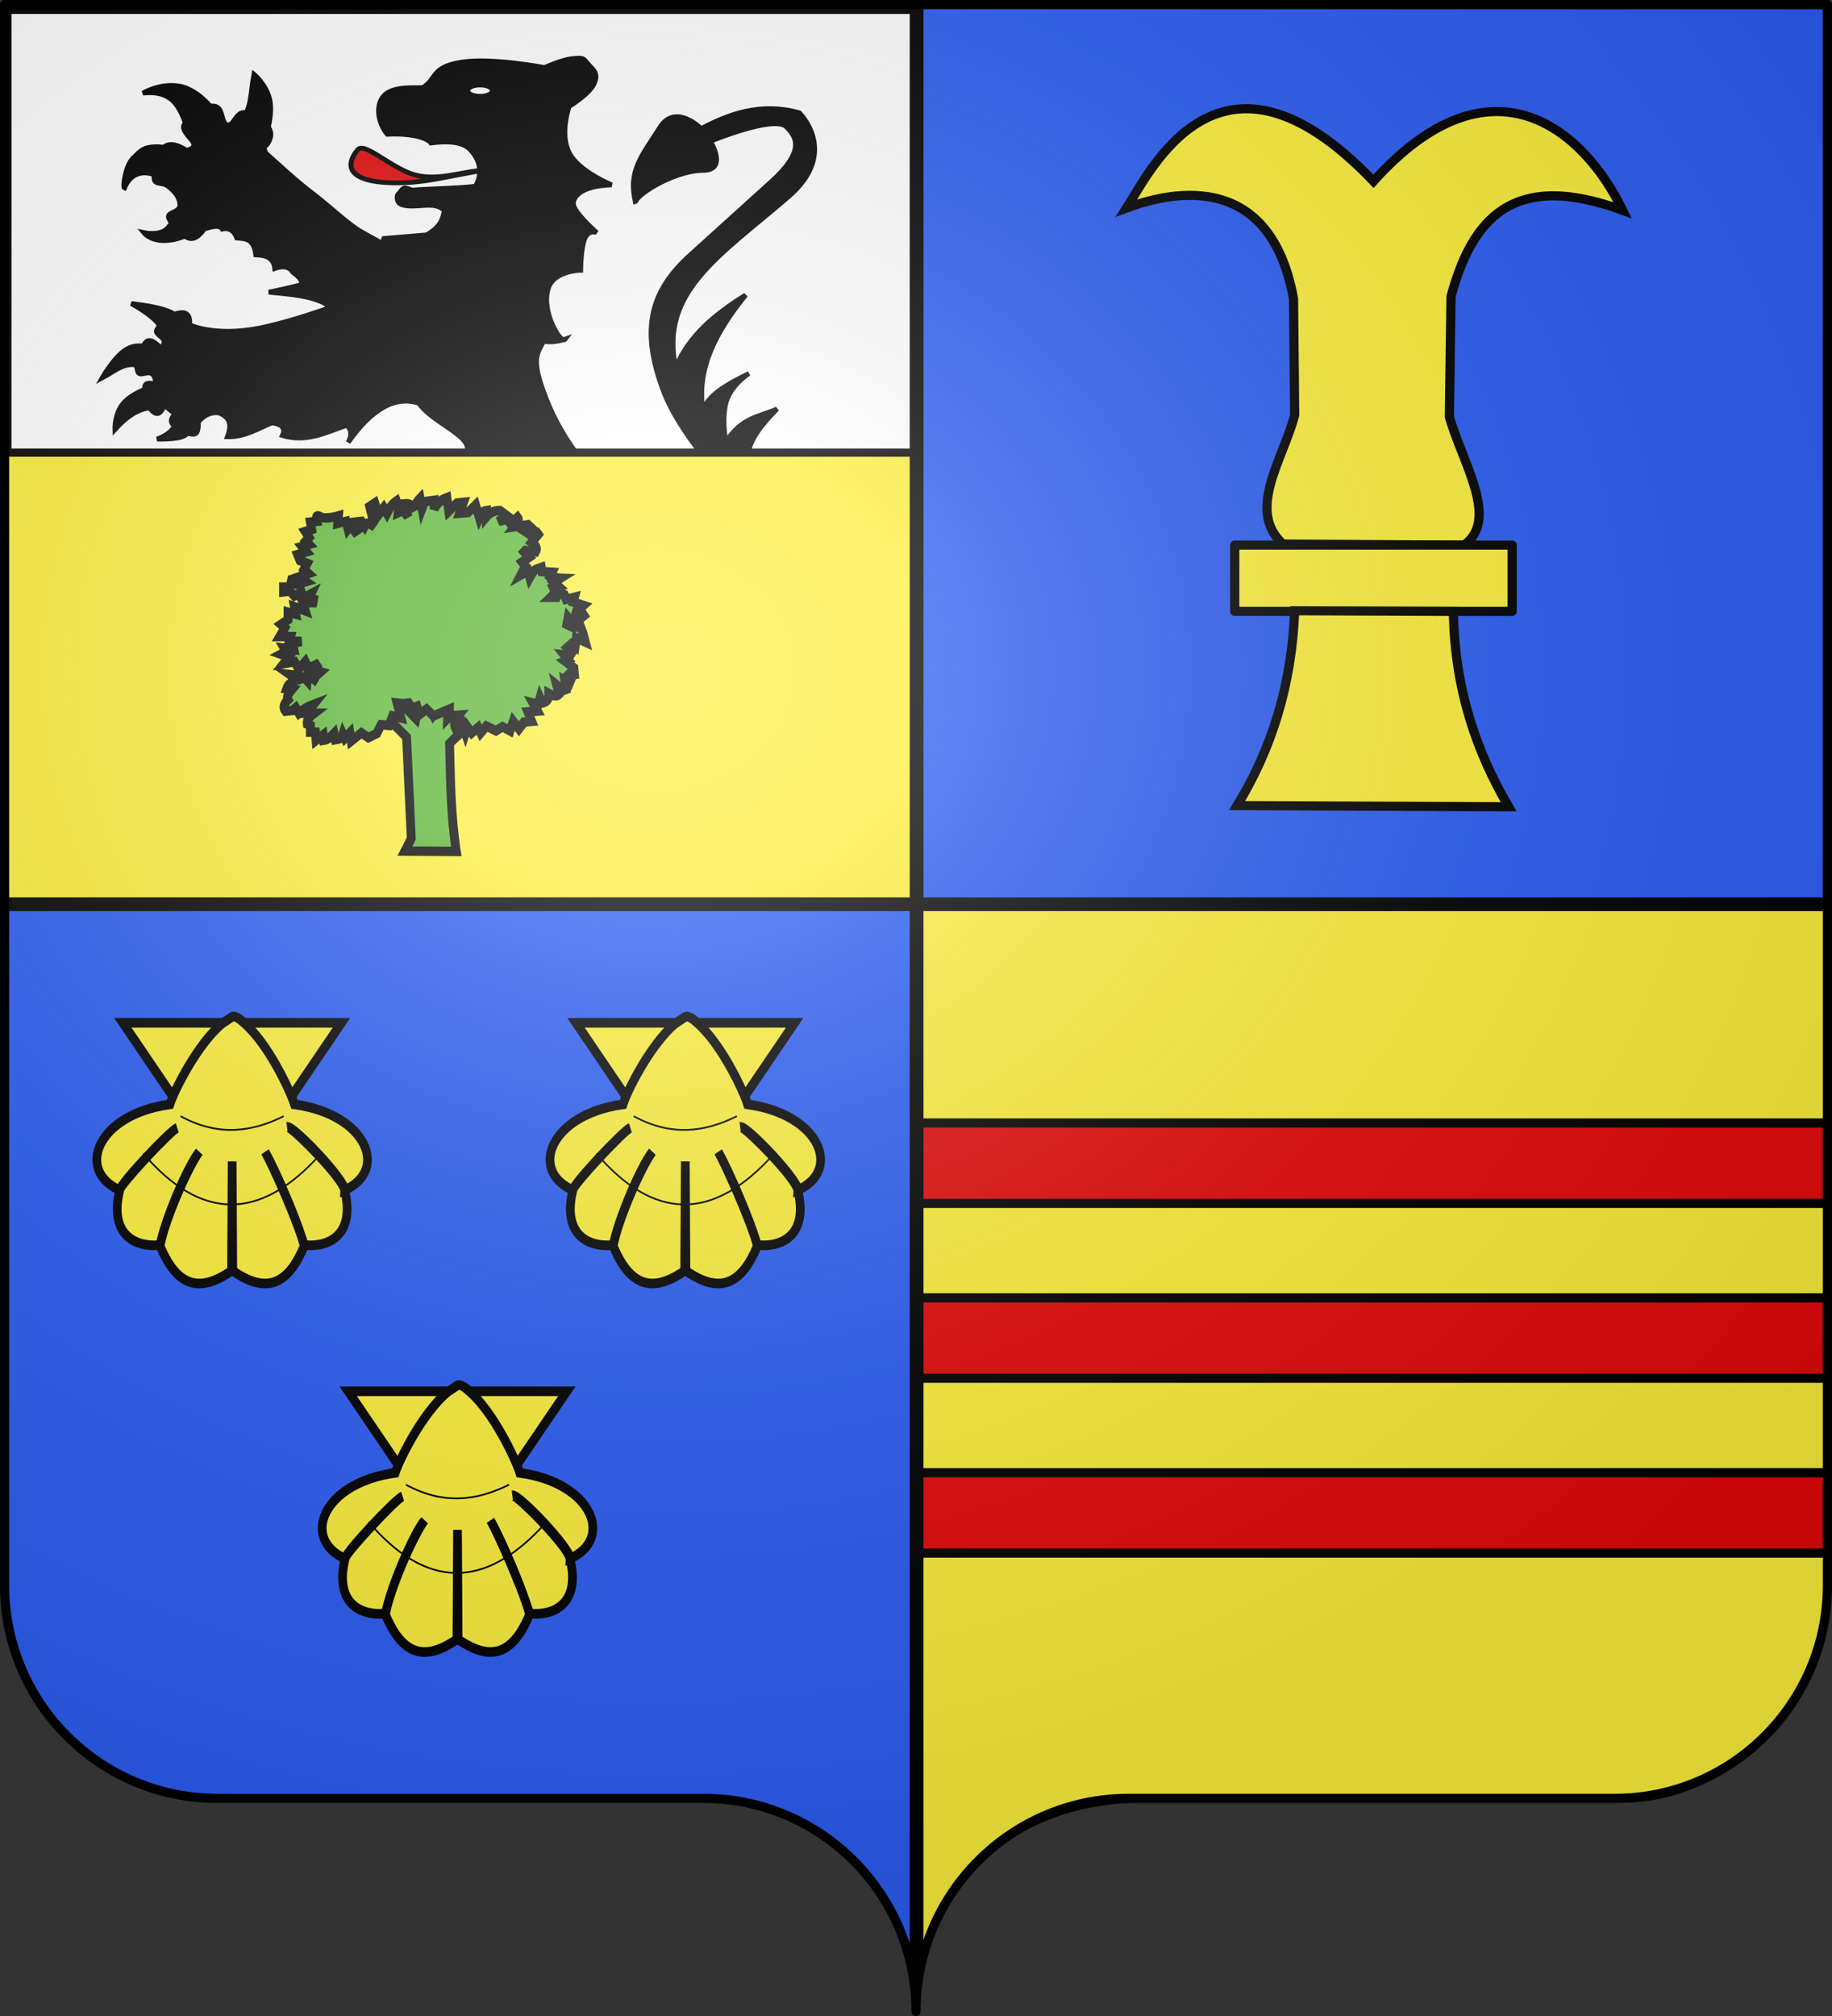 <?xml version="1.0" encoding="UTF-8" standalone="no"?>
<svg
   xmlns:dc="http://purl.org/dc/elements/1.1/"
   xmlns:cc="http://web.resource.org/cc/"
   xmlns:rdf="http://www.w3.org/1999/02/22-rdf-syntax-ns#"
   xmlns:svg="http://www.w3.org/2000/svg"
   xmlns="http://www.w3.org/2000/svg"
   xmlns:xlink="http://www.w3.org/1999/xlink"
   xmlns:sodipodi="http://sodipodi.sourceforge.net/DTD/sodipodi-0.dtd"
   xmlns:inkscape="http://www.inkscape.org/namespaces/inkscape"
   height="660"
   width="600"
   version="1.0"
   id="svg2"
   sodipodi:version="0.32"
   inkscape:version="0.44"
   sodipodi:docname="Blason ville fr Baraigne (Aude).svg"
   sodipodi:docbase="C:\Documents and Settings\Nicolas\Mes documents\Mes images\Antoine\Héraldique\A mettre sur le profil">
  <rect width="100%" height="100%" fill="#333333" stroke="none"/>
  <sodipodi:namedview
     inkscape:window-height="712"
     inkscape:window-width="1024"
     inkscape:pageshadow="2"
     inkscape:pageopacity="0.0"
     guidetolerance="10.0"
     gridtolerance="10.0"
     objecttolerance="10.0"
     borderopacity="1.0"
     bordercolor="#666666"
     pagecolor="#ffffff"
     id="base"
     showgrid="false"
     height="660px"
     inkscape:zoom="0.89095454"
     inkscape:cx="551.06367"
     inkscape:cy="312.78059"
     inkscape:window-x="-4"
     inkscape:window-y="-4"
     inkscape:current-layer="layer1" />
  <desc
     id="desc4">Flag of Canton of Valais (Wallis)</desc>
  <defs
     id="defs6">
    <linearGradient
       id="linearGradient2893">
      <stop
         style="stop-color:white;stop-opacity:0.314;"
         offset="0"
         id="stop2895" />
      <stop
         id="stop2897"
         offset="0.19"
         style="stop-color:white;stop-opacity:0.251;" />
      <stop
         style="stop-color:#6b6b6b;stop-opacity:0.125;"
         offset="0.6"
         id="stop2901" />
      <stop
         style="stop-color:black;stop-opacity:0.125;"
         offset="1"
         id="stop2899" />
    </linearGradient>
    <radialGradient
       inkscape:collect="always"
       xlink:href="#linearGradient2893"
       id="radialGradient2883"
       cx="203.198"
       cy="218.01"
       fx="203.198"
       fy="218.01"
       r="300"
       gradientTransform="matrix(1.36,0,0,1.355,-79.528,-87.645)"
       gradientUnits="userSpaceOnUse" />
    <linearGradient
       id="linearGradient2955">
      <stop
         style="stop-color:white;stop-opacity:0;"
         offset="0"
         id="stop2965" />
      <stop
         style="stop-color:black;stop-opacity:0.646;"
         offset="1"
         id="stop2959" />
    </linearGradient>
    <radialGradient
       inkscape:collect="always"
       xlink:href="#linearGradient2955"
       id="radialGradient2961"
       cx="225.524"
       cy="218.901"
       fx="225.524"
       fy="218.901"
       r="300"
       gradientTransform="matrix(-4.167939e-4,2.183,-1.884,-3.599562e-4,615.597,-289.121)"
       gradientUnits="userSpaceOnUse" />
    <polygon
       id="star"
       transform="scale(53,53)"
       points="0,-1 0.588,0.809 -0.951,-0.309 0.951,-0.309 -0.588,0.809 0,-1 " />
    <clipPath
       id="clip">
      <path
         d="M 0,-200 L 0,600 L 300,600 L 300,-200 L 0,-200 z "
         id="path10" />
    </clipPath>
    <radialGradient
       inkscape:collect="always"
       xlink:href="#linearGradient2955"
       id="radialGradient1911"
       gradientUnits="userSpaceOnUse"
       gradientTransform="matrix(-4.167939e-4,2.183,-1.884,-3.599562e-4,1395.597,-309.121)"
       cx="225.524"
       cy="218.901"
       fx="225.524"
       fy="218.901"
       r="300" />
    <radialGradient
       inkscape:collect="always"
       xlink:href="#linearGradient2955"
       id="radialGradient2928"
       cx="-483.508"
       cy="153.928"
       fx="-483.508"
       fy="153.928"
       r="300"
       gradientTransform="matrix(0,2.342,-2.291,0,562.913,1323.77)"
       gradientUnits="userSpaceOnUse" />
    <radialGradient
       inkscape:collect="always"
       xlink:href="#linearGradient2893"
       id="radialGradient11919"
       gradientUnits="userSpaceOnUse"
       gradientTransform="matrix(1.551,0,0,1.35,-227.894,-51.264)"
       cx="285.186"
       cy="200.448"
       fx="285.186"
       fy="200.448"
       r="300" />
    <linearGradient
       x1="107.75"
       y1="191.963"
       x2="139.396"
       y2="166.385"
       id="linearGradient1800"
       xlink:href="#linearGradient1732"
       gradientUnits="userSpaceOnUse"
       gradientTransform="translate(-1.428571e-5,-5.714286e-5)" />
    <linearGradient
       x1="82.143"
       y1="264.167"
       x2="113.69"
       y2="258.413"
       id="linearGradient1590"
       xlink:href="#linearGradient1732"
       gradientUnits="userSpaceOnUse"
       gradientTransform="translate(-1.428571e-5,-5.714286e-5)" />
    <linearGradient
       x1="84.127"
       y1="260.595"
       x2="115.675"
       y2="257.619"
       id="linearGradient1598"
       xlink:href="#linearGradient1732"
       gradientUnits="userSpaceOnUse"
       gradientTransform="translate(-1.428571e-5,-5.714286e-5)" />
    <linearGradient
       x1="88.492"
       y1="297.103"
       x2="118.056"
       y2="280.635"
       id="linearGradient1606"
       xlink:href="#linearGradient1732"
       gradientUnits="userSpaceOnUse"
       gradientTransform="translate(-1.428571e-5,-5.714286e-5)" />
    <linearGradient
       x1="118.452"
       y1="312.778"
       x2="136.325"
       y2="294.722"
       id="linearGradient1614"
       xlink:href="#linearGradient1732"
       gradientUnits="userSpaceOnUse"
       gradientTransform="translate(-1.428571e-5,-5.714286e-5)" />
    <linearGradient
       x1="131.151"
       y1="395.317"
       x2="166.667"
       y2="415.357"
       id="linearGradient1622"
       xlink:href="#linearGradient1732"
       gradientUnits="userSpaceOnUse"
       gradientTransform="translate(-1.428571e-5,-5.714286e-5)" />
    <linearGradient
       x1="107.143"
       y1="225.278"
       x2="130.357"
       y2="242.341"
       id="linearGradient1582"
       xlink:href="#linearGradient1732"
       gradientUnits="userSpaceOnUse"
       gradientTransform="translate(-1.428571e-5,-5.714286e-5)" />
    <linearGradient
       x1="143.651"
       y1="488.968"
       x2="163.889"
       y2="454.048"
       id="linearGradient1642"
       xlink:href="#linearGradient1732"
       gradientUnits="userSpaceOnUse"
       gradientTransform="translate(-1.428571e-5,-5.714286e-5)" />
    <linearGradient
       x1="186.508"
       y1="491.746"
       x2="186.508"
       y2="458.413"
       id="linearGradient1650"
       xlink:href="#linearGradient1732"
       gradientUnits="userSpaceOnUse"
       gradientTransform="translate(-1.428571e-5,-5.714286e-5)" />
    <linearGradient
       x1="292.857"
       y1="493.73"
       x2="321.825"
       y2="513.175"
       id="linearGradient1658"
       xlink:href="#linearGradient1732"
       gradientUnits="userSpaceOnUse"
       gradientTransform="translate(-1.428571e-5,-5.714286e-5)" />
    <linearGradient
       x1="266.27"
       y1="534.206"
       x2="312.302"
       y2="534.603"
       id="linearGradient1666"
       xlink:href="#linearGradient1732"
       gradientUnits="userSpaceOnUse"
       gradientTransform="translate(-1.428571e-5,-5.714286e-5)" />
    <linearGradient
       x1="300"
       y1="566.746"
       x2="319.151"
       y2="547.595"
       id="linearGradient1674"
       xlink:href="#linearGradient1732"
       gradientUnits="userSpaceOnUse"
       gradientTransform="translate(-1.428571e-5,-5.714286e-5)" />
    <linearGradient
       x1="337.302"
       y1="571.111"
       x2="341.27"
       y2="546.905"
       id="linearGradient1682"
       xlink:href="#linearGradient1732"
       gradientUnits="userSpaceOnUse"
       gradientTransform="translate(-1.428571e-5,-5.714286e-5)" />
    <linearGradient
       x1="241.143"
       y1="51.421"
       x2="243.124"
       y2="48.303"
       id="linearGradient1397"
       xlink:href="#linearGradient1732"
       gradientUnits="userSpaceOnUse"
       gradientTransform="translate(75.923,47.102)" />
    <linearGradient
       id="linearGradient1732">
      <stop
         style="stop-color:#ffffff;stop-opacity:1"
         offset="0"
         id="stop1734" />
      <stop
         style="stop-color:#ffffff;stop-opacity:1"
         offset="1"
         id="stop1736" />
    </linearGradient>
    <linearGradient
       x1="177.338"
       y1="217.778"
       x2="211.83"
       y2="213.55"
       id="linearGradient1549"
       xlink:href="#linearGradient1732"
       gradientUnits="userSpaceOnUse"
       gradientTransform="translate(-1.428571e-5,-5.714286e-5)" />
    <linearGradient
       x1="124.585"
       y1="115.64"
       x2="157.2"
       y2="137.971"
       id="linearGradient1551"
       xlink:href="#linearGradient1732"
       gradientUnits="userSpaceOnUse"
       gradientTransform="translate(-1.428571e-5,-5.714286e-5)" />
    <linearGradient
       x1="87.547"
       y1="139.21"
       x2="124.361"
       y2="137.971"
       id="linearGradient1553"
       xlink:href="#linearGradient1732"
       gradientUnits="userSpaceOnUse"
       gradientTransform="translate(-1.428571e-5,-5.714286e-5)" />
    <linearGradient
       x1="112.239"
       y1="75.234"
       x2="137.605"
       y2="90.412"
       id="linearGradient1555"
       xlink:href="#linearGradient1732"
       gradientUnits="userSpaceOnUse"
       gradientTransform="translate(-1.428571e-5,-5.714286e-5)" />
    <linearGradient
       x1="179.583"
       y1="75.234"
       x2="193.021"
       y2="101.814"
       id="linearGradient1557"
       xlink:href="#linearGradient1732"
       gradientUnits="userSpaceOnUse"
       gradientTransform="translate(-1.428571e-5,-5.714286e-5)" />
    <linearGradient
       x1="270.496"
       y1="176.249"
       x2="296.929"
       y2="185.716"
       id="linearGradient1559"
       xlink:href="#linearGradient1732"
       gradientUnits="userSpaceOnUse"
       gradientTransform="translate(-1.428571e-5,-5.714286e-5)" />
    <linearGradient
       x1="94.281"
       y1="496.131"
       x2="124.137"
       y2="467.622"
       id="linearGradient1561"
       xlink:href="#linearGradient1732"
       gradientUnits="userSpaceOnUse"
       gradientTransform="translate(-1.428571e-5,-5.714286e-5)" />
    <linearGradient
       x1="171"
       y1="92.5"
       x2="180"
       y2="96.5"
       id="linearGradient2433"
       xlink:href="#linearGradient1732"
       gradientUnits="userSpaceOnUse" />
    <radialGradient
       gradientUnits="userSpaceOnUse"
       gradientTransform="matrix(0,2.342,-2.291,0,562.913,1323.77)"
       r="300"
       fy="153.928"
       fx="-483.508"
       cy="153.928"
       cx="-483.508"
       id="radialGradient2019"
       xlink:href="#linearGradient2955"
       inkscape:collect="always" />
    <radialGradient
       r="300"
       fy="218.901"
       fx="225.524"
       cy="218.901"
       cx="225.524"
       gradientTransform="matrix(-4.167939e-4,2.183,-1.884,-3.599562e-4,1395.597,-309.121)"
       gradientUnits="userSpaceOnUse"
       id="radialGradient2017"
       xlink:href="#linearGradient2955"
       inkscape:collect="always" />
    <clipPath
       id="clipPath2013">
      <path
         id="path2015"
         d="M 0,-200 L 0,600 L 300,600 L 300,-200 L 0,-200 z " />
    </clipPath>
    <polygon
       points="0,-1 0.588,0.809 -0.951,-0.309 0.951,-0.309 -0.588,0.809 0,-1 "
       transform="scale(53,53)"
       id="polygon2011" />
    <radialGradient
       gradientUnits="userSpaceOnUse"
       gradientTransform="matrix(-4.167939e-4,2.183,-1.884,-3.599562e-4,615.597,-289.121)"
       r="300"
       fy="218.901"
       fx="225.524"
       cy="218.901"
       cx="225.524"
       id="radialGradient2009"
       xlink:href="#linearGradient2955"
       inkscape:collect="always" />
    <linearGradient
       id="linearGradient2003">
      <stop
         id="stop2005"
         offset="0"
         style="stop-color:white;stop-opacity:0;" />
      <stop
         id="stop2007"
         offset="1"
         style="stop-color:black;stop-opacity:0.646;" />
    </linearGradient>
    <radialGradient
       gradientUnits="userSpaceOnUse"
       gradientTransform="matrix(1.36,0,0,1.355,-79.528,-87.645)"
       r="300"
       fy="218.01"
       fx="203.198"
       cy="218.01"
       cx="203.198"
       id="radialGradient2001"
       xlink:href="#linearGradient2893"
       inkscape:collect="always" />
    <linearGradient
       id="linearGradient1991">
      <stop
         id="stop1993"
         offset="0"
         style="stop-color:white;stop-opacity:0.314;" />
      <stop
         style="stop-color:white;stop-opacity:0.251;"
         offset="0.19"
         id="stop1995" />
      <stop
         id="stop1997"
         offset="0.6"
         style="stop-color:#6b6b6b;stop-opacity:0.125;" />
      <stop
         id="stop1999"
         offset="1"
         style="stop-color:black;stop-opacity:0.125;" />
    </linearGradient>
  </defs>
  <g
     inkscape:groupmode="layer"
     id="layer1"
     inkscape:label="Fond écu"
     sodipodi:insensitive="true">
    <g
       id="g2048"
       inkscape:label="Fond écu"
       transform="translate(-0.827,-0.947)" />
    <g
       id="g2050"
       inkscape:label="Meubles"
       transform="translate(-0.827,-0.947)" />
    <path
       sodipodi:nodetypes="cssccccssc"
       d="M 300.199,659.605 C 300.199,621.101 331.402,589.851 369.849,589.851 C 408.296,589.851 490.602,589.851 529.049,589.851 C 567.496,589.851 598.699,558.601 598.699,520.097 L 598.699,2.605 L 1.699,2.605 L 1.699,520.097 C 1.699,558.601 32.902,589.851 71.349,589.851 C 109.796,589.851 192.102,589.851 230.549,589.851 C 268.996,589.851 300.199,621.101 300.199,659.605 z "
       style="fill:#2b5df2;fill-opacity:1;fill-rule:nonzero;stroke:none;stroke-width:5;stroke-linecap:round;stroke-linejoin:round;stroke-miterlimit:4;stroke-dashoffset:0;stroke-opacity:1"
       id="path2054" />
    <path
       id="path5440"
       d="M 2.023,148.593 L 300.439,148.593 L 300.439,2.822 L 2.023,2.822 L 2.023,148.593 z "
       style="fill:white;fill-rule:evenodd;stroke:black;stroke-width:3.5;stroke-linecap:butt;stroke-linejoin:miter;stroke-miterlimit:4;stroke-dasharray:none;stroke-opacity:1" />
    <g
       style="fill:black"
       transform="matrix(0.54,0,0,0.522,29.785,7)"
       id="g6405">
      <path
         d="M 62.972,131.111 C 52.979,138.645 38.022,139.946 32.107,132.514 C 32.107,132.514 42.154,134.866 46.698,129.428 C 52.864,122.047 53.088,118.56 53.993,120.168 L 62.972,131.111 z "
         style="fill:black;fill-opacity:1;fill-rule:evenodd;stroke:black;stroke-width:3;stroke-linecap:butt;stroke-linejoin:miter;stroke-miterlimit:4;stroke-dasharray:none;stroke-opacity:1;display:inline"
         id="path1738" />
      <path
         d="M 43.892,99.404 C 35.141,92.569 24.588,93.35 20.322,104.455 C 19.191,104.031 20.799,90.546 25.653,85.655 C 30.644,80.624 31.966,78.85 39.402,78.64 C 46.838,78.429 56.238,82.849 56.238,82.849 L 43.892,99.404 z "
         style="fill:black;fill-opacity:1;fill-rule:evenodd;stroke:black;stroke-width:3;stroke-linecap:butt;stroke-linejoin:miter;stroke-miterlimit:4;stroke-dasharray:none;stroke-opacity:1;display:inline"
         id="path1748" />
      <path
         d="M 59.044,68.538 C 54.455,55.983 51.287,42.838 31.545,44.968 C 31.545,44.968 41.399,38.749 52.871,40.478 C 67.047,42.615 77.473,59.831 76.722,60.12 L 59.044,68.538 z "
         style="fill:black;fill-opacity:1;fill-rule:evenodd;stroke:black;stroke-width:3;stroke-linecap:butt;stroke-linejoin:miter;stroke-miterlimit:4;stroke-dasharray:none;stroke-opacity:1;display:inline"
         id="path1750" />
      <path
         d="M 91.593,60.962 C 97.573,55.25 96.936,42.921 98.889,33.183 C 98.889,33.183 106.535,39.847 108.429,49.177 C 110.323,58.507 106.465,70.502 106.465,70.502 L 91.593,60.962 z "
         style="fill:black;fill-opacity:1;fill-rule:evenodd;stroke:black;stroke-width:3;stroke-linecap:butt;stroke-linejoin:miter;stroke-miterlimit:4;stroke-dasharray:none;stroke-opacity:1;display:inline"
         id="path1752" />
      <path
         d="M 136.209,171.798 L 126.388,166.958 C 129.949,163.164 125.884,160.134 122.179,157.067 C 119.979,153.422 115.952,153.387 111.516,154.962 C 110.876,148.001 105.827,146.71 100.011,146.404 C 98.716,135.787 93.411,136.395 88.507,135.882 C 86.531,130.46 82.952,129.436 79.668,130.27 C 78.586,128.31 75.633,127.754 68.584,130.27 C 68.584,130.27 64.095,137.986 59.044,135.882 C 53.993,133.777 49.083,127.744 47.259,123.535 C 45.435,119.326 54.134,120.168 53.993,115.117 C 53.853,110.067 50.486,106.419 46.698,103.332 C 42.91,100.246 37.438,103.613 38.42,96.317 C 39.402,89.022 39.858,82.358 44.734,78.499 C 49.609,74.641 57.922,80.884 57.922,80.884 C 57.922,80.884 63.358,79.902 62.359,76.71 C 61.359,73.519 53.923,68.117 56.799,64.329 C 62.552,56.753 66.901,53.175 73.916,53.105 C 80.931,53.035 78.335,63.978 82.755,64.89 C 87.174,65.802 87.981,54.859 94.961,57.595 C 101.94,60.331 111.038,65.8 108.71,73.308 C 106.732,79.687 104.391,77.471 105.16,79.746 C 106.234,82.925 103.245,80.115 114.602,90.565 C 119.428,95.005 126.085,101.32 133.702,107.299 C 141.32,113.279 150.061,121.472 157.582,127.494 C 165.104,133.516 172.247,135.964 177.229,139.992 C 182.211,144.021 185.313,146.544 185.313,146.544 L 136.209,171.798 z "
         style="fill:black;fill-opacity:1;fill-rule:evenodd;stroke:black;stroke-width:3;stroke-linecap:butt;stroke-linejoin:miter;stroke-miterlimit:4;stroke-dasharray:none;stroke-opacity:1;display:inline"
         id="path1727" />
      <path
         d="M 43.719,194.446 C 41.271,188.015 33.763,182.363 24.473,176.985 C 24.473,176.985 37.321,178.374 44.91,180.954 C 52.499,183.533 54.83,187.303 54.83,187.303 L 43.719,194.446 z "
         style="fill:black;fill-opacity:1;fill-rule:evenodd;stroke:black;stroke-width:3;stroke-linecap:butt;stroke-linejoin:miter;stroke-miterlimit:4;stroke-dasharray:none;stroke-opacity:1;display:inline"
         id="path1564" />
      <path
         d="M 33.005,218.057 C 22.787,210.983 15.098,219.079 6.815,223.612 C 6.815,223.612 13.967,210.466 21.309,205.803 C 28.65,201.141 36.18,204.962 36.18,204.962 L 33.005,218.057 z "
         style="fill:black;fill-opacity:1;fill-rule:evenodd;stroke:black;stroke-width:3;stroke-linecap:butt;stroke-linejoin:miter;stroke-miterlimit:4;stroke-dasharray:none;stroke-opacity:1;display:inline"
         id="path1566" />
      <path
         d="M 39.949,242.065 C 32.747,242.134 25.081,243.876 14.553,255.954 C 14.553,255.954 14.205,246.281 19.513,239.684 C 24.821,233.087 35.783,229.565 35.783,229.565 L 39.949,242.065 z "
         style="fill:black;fill-opacity:1;fill-rule:evenodd;stroke:black;stroke-width:3;stroke-linecap:butt;stroke-linejoin:miter;stroke-miterlimit:4;stroke-dasharray:none;stroke-opacity:1;display:inline"
         id="path1568" />
      <path
         d="M 51.455,251.613 C 50.893,255.515 46.545,259.557 40.086,261.986 C 40.086,261.986 51.556,262.408 56.219,260.12 C 60.883,257.832 59.791,254.168 59.791,254.168 L 51.455,251.613 z "
         style="fill:black;fill-opacity:1;fill-rule:evenodd;stroke:black;stroke-width:3;stroke-linecap:butt;stroke-linejoin:miter;stroke-miterlimit:4;stroke-dasharray:none;stroke-opacity:1;display:inline"
         id="path1570" />
      <path
         sodipodi:nodetypes="cssccscssscssscssccssccccccccscccsccccsccscscsccsc"
         d="M 294.475,271.073 C 285.714,258.198 279.713,247.381 274.076,231.152 C 264.205,202.729 276.457,207.739 276.061,191.073 C 275.664,174.406 272.489,164.485 272.489,164.485 L 171.696,169.247 C 171.696,169.247 130.227,186.509 102.648,192.263 C 75.069,198.017 59.791,190.279 59.791,190.279 C 59.791,190.279 61.18,181.747 54.235,182.739 C 47.291,183.731 42.529,188.493 39.949,193.454 C 38.66,195.934 43.025,197.422 44.141,199.877 C 45.257,202.333 42.33,204.962 42.33,204.962 C 42.33,204.962 35.981,196.827 32.807,201.787 C 29.632,206.747 26.259,212.898 28.442,219.644 C 29.533,223.017 33.6,219.346 36.601,220.785 C 39.602,222.223 39.156,227.581 39.156,227.581 C 39.156,227.581 31.616,224.902 32.807,230.358 C 33.997,235.815 33.6,241.469 37.965,245.041 C 42.33,248.612 44.315,240.676 44.315,240.676 L 51.061,246.231 C 51.061,246.231 46.497,250.2 50.267,253.374 C 54.037,256.549 58.402,258.93 62.172,258.93 C 65.942,258.93 64.949,251.39 64.949,251.39 C 68.129,247.564 71.962,245.046 77.251,245.438 C 85.55,248.53 84.967,254.287 82.807,260.517 C 93.395,260.794 101.15,255.405 109.791,251.787 C 116.315,252.78 118.078,255.557 116.14,259.723 C 130.599,264.34 142.58,257.802 155.029,253.374 C 157.694,255.545 158.632,258.752 156.021,264.089 C 170.307,242.924 184.592,234.723 198.878,239.485 C 207.89,252.905 235.521,261.594 226.586,271.904 M 398.258,272.135 C 399.883,261.203 407.724,252.048 416.14,243.057 C 405.643,247.962 394.71,248.065 385.188,263.692 C 385.188,263.692 382.608,252.581 384.791,240.676 C 386.973,228.771 399.076,220.835 399.076,220.835 C 384.865,227.946 372.934,235.437 371.299,244.644 C 366.874,217.825 379.449,194.244 397.092,171.628 C 378.719,183.464 362.51,197.031 354.632,217.263 C 344.583,169.341 382.053,146.643 423.283,109.723 C 454.227,82.014 429.632,57.342 429.632,57.342 C 405.991,50.447 386.391,58.391 370.108,67.263 C 370.108,67.263 354.512,50.994 345.108,66.469 C 334.203,84.417 325.481,93.516 330.426,114.089 C 327.876,110.688 352.418,93.61 371.299,93.454 C 386.498,93.328 375.664,75.2 375.664,75.2 C 375.664,75.2 414.156,58.731 421.696,66.073 C 429.235,73.414 431.918,82.495 412.569,100.596 L 363.362,146.628 C 339.631,168.829 333.271,192.422 346.696,230.358 C 351.978,245.287 361.11,259.007 370.492,271.726"
         style="fill:black;fill-opacity:1;fill-rule:evenodd;stroke:black;stroke-width:3;stroke-linecap:butt;stroke-linejoin:miter;stroke-miterlimit:4;stroke-dasharray:none;stroke-opacity:1;display:inline"
         id="path1756" />
      <path
         d="M 239.469,93.231 C 219.56,96.071 200.538,102.609 178.859,101.087 C 149.443,99.023 158.006,84.955 162.024,80.323 C 165.852,75.909 180.951,90.669 194.012,95.475 C 209.165,101.052 224.318,93.985 239.469,93.231 z "
         style="fill:#e20909;fill-opacity:1;fill-rule:evenodd;stroke:black;stroke-width:3;stroke-linecap:butt;stroke-linejoin:miter;stroke-miterlimit:4;stroke-dasharray:none;stroke-opacity:1;display:inline"
         id="path1401" />
      <path
         d="M 229.928,80.323 C 225.147,75.241 215.754,74.983 206.218,76.255 C 204.62,74.075 197.629,69.993 179.701,70.783 C 173.24,62.589 172.155,49.655 179.982,44.687 C 187.142,40.143 200.158,42.245 201.588,41.32 C 209.964,35.902 206.218,28.693 224.597,25.607 C 242.976,22.52 275.104,28.974 275.104,28.974 C 275.104,28.974 285.627,23.923 292.221,23.362 C 298.815,22.801 298.254,22.801 301.481,26.729 C 304.708,30.657 308.005,32.411 305.128,39.075 C 302.252,45.739 289.976,53.386 289.976,53.386 C 289.976,53.386 284.224,70.432 289.976,82.287 C 295.728,94.143 315.791,102.49 315.791,102.49 C 306.714,102.969 299.713,104.634 295.869,108.102 C 293.717,109.786 291.857,113.029 292.782,115.679 C 294.967,121.938 306.812,132.514 306.812,132.514 C 306.812,132.514 301.972,130.27 299.517,136.162 C 297.061,142.055 296.991,156.085 296.991,156.085 C 296.991,156.085 281.417,156.285 277.63,166.747 C 272.386,181.234 285.072,203.095 287.731,199.297 C 287.731,199.297 279.454,202.453 273.14,200.138 C 266.827,197.824 261.075,190.037 261.075,190.037 C 255.013,191.136 249.943,194.095 247.606,198.174 C 207.906,185.131 197.529,201.411 187.839,218.377 C 184.829,221.424 181.12,222.72 176.615,222.025 C 182.616,214.429 183.541,205.565 183.63,196.491 C 166.949,197.544 151.485,211.627 129.755,208.556 C 141.003,200.971 146.912,191.25 143.223,177.691 C 133.98,172.021 120.718,171.175 107.868,169.834 C 147.25,161.453 171.91,151.464 177.737,136.162 L 203.552,133.917 C 212.85,128.353 213.105,123.611 214.495,118.765 C 208.185,112.072 197.8,117.65 188.961,115.117 C 185.235,114.05 184.984,109.226 186.753,107.906 C 187.638,107.246 188.612,104.845 190.131,104.525 C 191.65,104.205 193.714,105.965 195.657,105.772 C 202.9,105.05 225.893,104.615 233.295,103.332 C 237.825,95.037 235.922,86.695 229.928,80.323 z "
         style="fill:black;fill-opacity:1;fill-rule:evenodd;stroke:black;stroke-width:3;stroke-linecap:butt;stroke-linejoin:miter;stroke-miterlimit:4;stroke-dasharray:none;stroke-opacity:1;display:inline"
         id="path1723" />
      <path
         d="M 326.587,100.476 C 326.59,102.45 323.214,104.05 319.048,104.05 C 314.881,104.05 311.505,102.45 311.508,100.476 C 311.505,98.503 314.881,96.902 319.048,96.902 C 323.214,96.902 326.59,98.503 326.587,100.476 z "
         transform="translate(-83.066,-57.023)"
         style="fill:white;fill-opacity:1;fill-rule:evenodd;stroke:black;stroke-width:3;stroke-linecap:butt;stroke-linejoin:miter;stroke-miterlimit:4;stroke-dasharray:none;stroke-opacity:1;display:inline"
         id="path1387" />
    </g>
    <path
       style="fill:#fcef3c;fill-rule:evenodd;stroke:red;stroke-width:3.5;stroke-linecap:butt;stroke-linejoin:miter;stroke-miterlimit:4;stroke-dasharray:none;stroke-opacity:0"
       d="M 2.023,295.298 L 300.439,295.298 L 300.439,149.527 L 2.023,149.527 L 2.023,295.298 z "
       id="path8217" />
    <g
       transform="matrix(0.465,0,0,0.494,89.547,160.571)"
       id="g10009">
      <g
         transform="translate(-17.581,-735.996)"
         id="g7256">
        <path
           d="M 91.999,877.172 L 128.852,898.776 L 171.742,882.891 L 127.263,861.922 L 91.999,877.172 z "
           style="fill:#5ab532;fill-opacity:1;fill-rule:evenodd;stroke:none;stroke-width:1px;stroke-linecap:butt;stroke-linejoin:miter;stroke-opacity:1"
           id="path5476" />
        <path
           sodipodi:nodetypes="ccccccccccccccc"
           d="M 103.307,872.94 L 96.68,885.721 L 111.355,899.45 L 114.669,966.671 L 110.201,974.967 L 146.386,975.192 C 142.47,951.365 142.318,927.538 141.652,903.71 C 148.074,897.382 153.558,893.871 159.167,889.982 L 149.226,878.62 L 140.232,887.141 L 140.705,871.993 L 130.29,884.774 L 122.243,868.679 L 117.982,887.141 L 103.307,872.94 z "
           style="fill:#5ab532;fill-opacity:1;fill-rule:evenodd;stroke:black;stroke-width:6.257;stroke-linecap:butt;stroke-linejoin:miter;stroke-miterlimit:4;stroke-dasharray:none;stroke-opacity:1"
           id="path1910" />
        <path
           d="M 108.753,877.318 L 104.709,876.868 L 107.405,886.753 L 101.564,885.405 L 98.868,891.695 L 93.477,891.246 L 90.331,897.087 L 84.491,899.783 L 79.548,896.637 L 72.36,902.029 L 71.461,896.637 L 67.867,900.232 L 66.519,897.536 C 65.318,901.122 63.133,900.768 61.127,901.13 L 60.229,897.087 C 58.132,899.185 55.969,901.148 53.04,901.58 L 52.59,897.985 L 47.648,901.58 L 47.199,896.188 L 43.605,896.188 L 43.605,891.695 L 41.358,890.797 C 40.913,887.877 43.403,885.692 46.3,883.608 L 40.909,883.608 L 45.851,877.767 C 42.406,878.999 38.962,880.69 35.517,883.608 L 33.271,880.013 L 31.024,881.811 L 26.082,882.26 C 24.056,879.714 25.123,877.168 27.879,874.622 C 26.574,872.375 28.572,870.129 30.575,867.882 L 26.981,867.433 C 27.733,865.486 28.116,863.539 34.619,861.592 L 29.227,857.998 C 33.509,858.391 37.892,858.385 41.358,862.042 L 41.807,857.549 L 46.3,861.143 L 47.648,858.897 L 50.793,856.201 L 45.851,854.853 L 49.895,850.36 L 42.257,853.954 L 40.01,849.461 L 35.517,854.404 L 32.372,849.461 L 24.734,850.809 L 28.328,846.316 L 22.937,844.519 L 26.531,842.722 L 25.183,840.475 L 31.923,841.374 L 31.024,837.33 L 37.314,835.982 L 28.778,835.982 L 29.676,832.837 L 22.038,832.837 L 25.633,826.996 L 22.937,824.75 L 27.879,821.605 L 27.879,816.663 L 33.271,818.01 L 32.372,813.068 L 40.01,815.764 L 38.213,810.372 L 45.402,810.372 L 45.851,808.126 L 42.706,807.227 L 44.054,804.532 L 38.662,807.227 L 37.314,803.633 L 32.372,805.879 L 29.227,802.734 L 24.734,803.184 L 24.734,800.039 L 29.227,800.039 L 30.126,796.444 L 34.169,798.241 L 40.459,796.444 L 35.517,793.299 L 42.257,791.053 L 39.112,788.357 L 41.358,784.313 L 36.416,782.516 L 34.619,778.472 L 40.909,776.675 L 37.764,773.081 L 42.706,771.733 L 40.459,769.486 L 42.706,767.24 L 40.01,763.196 L 44.503,761.848 L 43.605,756.906 L 48.097,756.457 C 48.097,756.457 46.75,751.065 50.344,753.312 C 53.938,755.558 63.374,752.862 63.374,752.862 L 62.924,757.805 L 68.765,756.457 L 70.113,761.399 L 71.91,759.152 L 75.055,763.196 L 78.65,760.95 C 76.959,760.244 76.418,758.389 75.505,756.906 L 79.548,756.457 L 81.795,759.602 C 83.442,756.54 85.09,757.632 86.737,758.703 L 88.085,756.906 L 85.389,746.572 L 88.984,744.326 L 91.679,751.964 L 95.274,747.471 L 97.52,751.065 C 99.149,748.06 100.961,745.148 104.26,742.978 C 105.679,746.494 105.874,748.786 105.608,750.616 L 108.753,749.268 L 112.347,753.312 L 110.101,744.775 C 114.384,744.385 115.9,746.763 117.739,748.819 C 116.926,746.273 118.314,743.727 120.884,741.181 L 122.232,747.92 L 124.029,743.427 L 130.768,742.528 L 130.768,748.369 C 133.266,743.835 136.415,741.901 139.754,740.731 L 141.102,749.717 L 146.943,744.326 L 151.436,743.876 L 148.74,751.065 L 154.581,750.616 L 159.973,745.674 L 162.668,754.21 C 163.723,752.168 164.151,749.707 167.611,749.268 L 167.611,753.312 C 169.918,750.707 173.044,749.331 177.046,749.268 L 181.539,752.413 L 176.147,756.457 L 182.437,755.109 L 184.684,758.254 L 189.626,753.761 C 190.959,755.337 189.392,757.639 187.38,760.051 L 196.815,758.703 L 200.409,761.848 L 195.018,763.196 L 198.612,765.443 L 201.308,765.443 L 205.801,763.196 L 199.511,770.385 C 202.299,772.104 203.644,774.111 202.207,776.675 L 195.018,775.776 L 194.119,776.675 L 197.714,780.269 L 192.771,783.415 L 195.018,786.11 L 191.873,791.951 L 196.815,789.255 L 198.163,793.748 C 199.58,791.422 200.539,788.637 203.554,787.908 L 206.25,787.009 L 206.699,789.705 L 213.888,790.154 L 211.192,795.546 C 214.679,792.534 217.021,794.098 219.729,794.198 L 215.236,796.893 L 218.381,799.589 L 214.787,800.488 C 216.18,803.083 214.961,805.024 212.99,806.778 L 217.033,806.778 L 218.831,803.633 L 222.425,804.981 L 223.773,808.126 L 229.614,806.778 L 228.715,809.923 L 235.904,812.17 L 233.208,814.416 L 236.353,818.909 L 232.309,822.054 L 230.063,818.909 L 228.266,823.851 L 225.121,820.257 L 224.222,824.75 L 229.164,826.996 L 233.657,825.649 L 235.455,830.141 L 237.252,836.432 L 230.962,833.736 L 230.063,839.577 L 227.367,837.78 L 224.671,840.026 L 228.266,842.722 L 226.469,845.418 L 222.425,844.968 L 225.121,848.113 L 222.874,849.012 L 229.164,853.505 L 229.614,857.998 L 226.918,858.447 L 223.773,855.751 L 227.367,860.694 L 226.019,863.839 L 222.874,862.042 L 223.773,867.882 C 220.214,869.458 219.056,866.233 217.033,864.737 L 218.831,871.028 C 216.965,873.003 214.34,871.937 211.642,870.578 C 211.751,873.88 210.427,876.107 207.149,876.868 L 205.352,873.274 L 204.004,877.767 L 200.409,876.868 L 203.554,882.26 L 196.815,882.709 L 199.511,888.999 L 194.119,889.449 L 190.525,893.942 L 186.481,888.999 L 184.235,895.29 L 178.843,892.594 L 174.35,895.29 L 167.611,892.145 L 163.567,896.637 L 161.77,893.043 L 157.277,896.637 L 154.132,892.594 L 152.784,896.637 L 150.537,890.347 L 146.044,893.942 C 144.454,890.946 145.197,887.951 147.842,884.956 L 141.551,885.405 L 141.551,880.912 L 130.319,885.405 L 125.377,880.912 L 120.434,884.506 L 118.637,879.115 L 115.492,880.463 L 112.796,876.868 L 108.753,877.318 z "
           style="fill:#5ab532;fill-opacity:1;fill-rule:evenodd;stroke:black;stroke-width:6.257;stroke-linecap:butt;stroke-linejoin:miter;stroke-miterlimit:4;stroke-dasharray:none;stroke-opacity:1"
           id="path4587" />
      </g>
    </g>
    <g
       transform="translate(0.199,7.182)"
       id="g16301">
      <g
         id="g15359"
         inkscape:label="Calque 1"
         transform="matrix(0.524,0,0,0.578,29.944,323.242)">
        <g
           transform="translate(-191.362,-117.094)"
           id="g7233">
          <path
             style="fill:#fcef3c;fill-opacity:1;fill-rule:evenodd;stroke:black;stroke-width:5.451;stroke-linecap:butt;stroke-linejoin:miter;stroke-miterlimit:4;stroke-dasharray:none;stroke-opacity:1"
             d="M 210.616,124.75 L 278.923,216.005 L 347.259,124.75 L 278.923,124.75 L 210.616,124.75 z "
             id="path1900" />
          <path
             style="fill:#fcef3c;fill-opacity:1;fill-rule:evenodd;stroke:black;stroke-width:5.451;stroke-linecap:butt;stroke-linejoin:miter;stroke-miterlimit:4;stroke-dasharray:none;stroke-opacity:1"
             d="M 272.562,125.219 C 257.197,136.913 242.734,163.061 240,170.938 C 194.611,176.569 180.99,208.311 208.562,219.5 C 209.216,215.963 240.847,185.424 244.541,184.276 C 240.137,185.905 208.496,216.309 208.656,219.562 C 202.325,242.827 215.951,252.178 233.938,250.625 C 236.839,236.215 251.456,205.453 258.347,197.83 C 251.61,206.012 236.699,236.407 233.875,251.188 C 243.812,272.711 257.138,278.748 278.562,265.219 L 278.938,203.229 L 279.312,265.219 C 300.737,278.748 314.032,272.711 323.969,251.188 C 320.377,237.942 305.551,207.44 299.528,197.83 C 304.282,205.621 318.751,234.608 323.938,250.625 C 341.924,252.178 355.55,242.827 349.219,219.562 C 348.195,212.565 315.921,183.163 313.303,183.657 C 317.501,183.198 349.647,213.857 349.312,219.5 C 376.885,208.311 363.264,176.569 317.875,170.938 C 315.141,163.061 301.234,136.079 285.868,124.385 C 285.868,124.385 281.226,120.287 278.938,121.344 L 272.562,125.219 z "
             id="path2792"
             sodipodi:nodetypes="ccccccccccccccccccccc" />
          <path
             style="fill:none;fill-rule:evenodd;stroke:black;stroke-width:1;stroke-linecap:butt;stroke-linejoin:miter;stroke-miterlimit:4;stroke-dasharray:none;stroke-opacity:1"
             d="M 246.705,177.634 C 269.839,189.152 290.992,186.806 311.17,177.634"
             id="path3686"
             sodipodi:nodetypes="cc" />
          <path
             style="fill:none;fill-rule:evenodd;stroke:black;stroke-width:1;stroke-linecap:butt;stroke-linejoin:miter;stroke-miterlimit:4;stroke-dasharray:none;stroke-opacity:1"
             d="M 223.364,198.752 C 258.931,236.443 295.98,238.098 334.511,198.752"
             id="path4573"
             sodipodi:nodetypes="cc" />
        </g>
      </g>
      <g
         transform="matrix(0.524,0,0,0.578,178.357,323.242)"
         inkscape:label="Calque 1"
         id="g16251">
        <g
           id="g16253"
           transform="translate(-191.362,-117.094)">
          <path
             id="path16255"
             d="M 210.616,124.75 L 278.923,216.005 L 347.259,124.75 L 278.923,124.75 L 210.616,124.75 z "
             style="fill:#fcef3c;fill-opacity:1;fill-rule:evenodd;stroke:black;stroke-width:5.451;stroke-linecap:butt;stroke-linejoin:miter;stroke-miterlimit:4;stroke-dasharray:none;stroke-opacity:1" />
          <path
             sodipodi:nodetypes="ccccccccccccccccccccc"
             id="path16257"
             d="M 272.562,125.219 C 257.197,136.913 242.734,163.061 240,170.938 C 194.611,176.569 180.99,208.311 208.562,219.5 C 209.216,215.963 240.847,185.424 244.541,184.276 C 240.137,185.905 208.496,216.309 208.656,219.562 C 202.325,242.827 215.951,252.178 233.938,250.625 C 236.839,236.215 251.456,205.453 258.347,197.83 C 251.61,206.012 236.699,236.407 233.875,251.188 C 243.812,272.711 257.138,278.748 278.562,265.219 L 278.938,203.229 L 279.312,265.219 C 300.737,278.748 314.032,272.711 323.969,251.188 C 320.377,237.942 305.551,207.44 299.528,197.83 C 304.282,205.621 318.751,234.608 323.938,250.625 C 341.924,252.178 355.55,242.827 349.219,219.562 C 348.195,212.565 315.921,183.163 313.303,183.657 C 317.501,183.198 349.647,213.857 349.312,219.5 C 376.885,208.311 363.264,176.569 317.875,170.938 C 315.141,163.061 301.234,136.079 285.868,124.385 C 285.868,124.385 281.226,120.287 278.938,121.344 L 272.562,125.219 z "
             style="fill:#fcef3c;fill-opacity:1;fill-rule:evenodd;stroke:black;stroke-width:5.451;stroke-linecap:butt;stroke-linejoin:miter;stroke-miterlimit:4;stroke-dasharray:none;stroke-opacity:1" />
          <path
             sodipodi:nodetypes="cc"
             id="path16259"
             d="M 246.705,177.634 C 269.839,189.152 290.992,186.806 311.17,177.634"
             style="fill:none;fill-rule:evenodd;stroke:black;stroke-width:1;stroke-linecap:butt;stroke-linejoin:miter;stroke-miterlimit:4;stroke-dasharray:none;stroke-opacity:1" />
          <path
             sodipodi:nodetypes="cc"
             id="path16261"
             d="M 223.364,198.752 C 258.931,236.443 295.98,238.098 334.511,198.752"
             style="fill:none;fill-rule:evenodd;stroke:black;stroke-width:1;stroke-linecap:butt;stroke-linejoin:miter;stroke-miterlimit:4;stroke-dasharray:none;stroke-opacity:1" />
        </g>
      </g>
      <g
         transform="matrix(0.524,0,0,0.578,103.754,443.877)"
         inkscape:label="Calque 1"
         id="g16289">
        <g
           id="g16291"
           transform="translate(-191.362,-117.094)">
          <path
             id="path16293"
             d="M 210.616,124.75 L 278.923,216.005 L 347.259,124.75 L 278.923,124.75 L 210.616,124.75 z "
             style="fill:#fcef3c;fill-opacity:1;fill-rule:evenodd;stroke:black;stroke-width:5.451;stroke-linecap:butt;stroke-linejoin:miter;stroke-miterlimit:4;stroke-dasharray:none;stroke-opacity:1" />
          <path
             sodipodi:nodetypes="ccccccccccccccccccccc"
             id="path16295"
             d="M 272.562,125.219 C 257.197,136.913 242.734,163.061 240,170.938 C 194.611,176.569 180.99,208.311 208.562,219.5 C 209.216,215.963 240.847,185.424 244.541,184.276 C 240.137,185.905 208.496,216.309 208.656,219.562 C 202.325,242.827 215.951,252.178 233.938,250.625 C 236.839,236.215 251.456,205.453 258.347,197.83 C 251.61,206.012 236.699,236.407 233.875,251.188 C 243.812,272.711 257.138,278.748 278.562,265.219 L 278.938,203.229 L 279.312,265.219 C 300.737,278.748 314.032,272.711 323.969,251.188 C 320.377,237.942 305.551,207.44 299.528,197.83 C 304.282,205.621 318.751,234.608 323.938,250.625 C 341.924,252.178 355.55,242.827 349.219,219.562 C 348.195,212.565 315.921,183.163 313.303,183.657 C 317.501,183.198 349.647,213.857 349.312,219.5 C 376.885,208.311 363.264,176.569 317.875,170.938 C 315.141,163.061 301.234,136.079 285.868,124.385 C 285.868,124.385 281.226,120.287 278.938,121.344 L 272.562,125.219 z "
             style="fill:#fcef3c;fill-opacity:1;fill-rule:evenodd;stroke:black;stroke-width:5.451;stroke-linecap:butt;stroke-linejoin:miter;stroke-miterlimit:4;stroke-dasharray:none;stroke-opacity:1" />
          <path
             sodipodi:nodetypes="cc"
             id="path16297"
             d="M 246.705,177.634 C 269.839,189.152 290.992,186.806 311.17,177.634"
             style="fill:none;fill-rule:evenodd;stroke:black;stroke-width:1;stroke-linecap:butt;stroke-linejoin:miter;stroke-miterlimit:4;stroke-dasharray:none;stroke-opacity:1" />
          <path
             sodipodi:nodetypes="cc"
             id="path16299"
             d="M 223.364,198.752 C 258.931,236.443 295.98,238.098 334.511,198.752"
             style="fill:none;fill-rule:evenodd;stroke:black;stroke-width:1;stroke-linecap:butt;stroke-linejoin:miter;stroke-miterlimit:4;stroke-dasharray:none;stroke-opacity:1" />
        </g>
      </g>
    </g>
    <path
       sodipodi:nodetypes="ccccccc"
       id="path16435"
       d="M 598.013,296.047 L 300.299,296.047 L 300.299,650.022 C 306.986,611.673 335.841,591.003 370.869,589.693 L 531.511,589.693 C 566.773,589.319 598.948,558.36 598.574,517.018 L 598.013,296.047 z "
       style="fill:#fcef3c;fill-rule:evenodd;stroke:black;stroke-width:1px;stroke-linecap:butt;stroke-linejoin:miter;stroke-opacity:1" />
    <g
       id="g11794"
       inkscape:label="dessin"
       style="fill:#fcef3c"
       transform="matrix(1.147,0,0,1.138,255.673,-58.052)">
      <path
         style="color:black;fill:#fcef3c;fill-opacity:1;fill-rule:evenodd;stroke:black;stroke-width:2.626;stroke-linecap:butt;stroke-linejoin:miter;marker:none;marker-start:none;marker-mid:none;marker-end:none;stroke-miterlimit:4;stroke-dasharray:none;stroke-dashoffset:0;stroke-opacity:1;visibility:visible;display:inline;overflow:visible"
         d="M 143.419,207.511 L 195.111,207.846 C 205.412,200.425 194.595,184.061 190.944,170.916 L 191.419,136.27 C 197.319,114.393 208.768,99.763 240.426,111.519 C 229.339,88.355 202.975,65.429 169.265,103.157 C 125.455,56.927 105.461,100.451 98.776,110.85 C 109.198,106.94 139.479,98.345 146.44,136.938 L 146.776,170.385 C 143.423,183.284 132.895,197.866 143.419,207.511 z "
         id="path4796"
         sodipodi:nodetypes="cccccccccc" />
      <rect
         style="fill:#fcef3c;fill-opacity:1;stroke:black;stroke-width:2.626;stroke-linecap:butt;stroke-linejoin:round;stroke-miterlimit:4;stroke-dasharray:none;stroke-opacity:1"
         id="rect4798"
         width="79.217"
         height="19.065"
         x="129.657"
         y="207.824" />
      <path
         style="color:black;fill:#fcef3c;fill-opacity:1;fill-rule:evenodd;stroke:black;stroke-width:2.626;stroke-linecap:butt;stroke-linejoin:miter;marker:none;marker-start:none;marker-mid:none;marker-end:none;stroke-miterlimit:4;stroke-dasharray:none;stroke-dashoffset:0;stroke-opacity:1;visibility:visible;display:inline;overflow:visible"
         d="M 146.776,226.715 L 192.09,226.911 C 192.418,249.08 198.608,267.161 207.867,283.101 L 130.328,282.767 C 140.15,266.52 145.903,248.313 146.776,226.715 z "
         id="path4800"
         sodipodi:nodetypes="ccccc" />
    </g>
    <g
       id="g2103"
       inkscape:label="Reflet final"
       transform="translate(-0.827,-0.947)" />
    <g
       id="g2105"
       inkscape:label="Contour final"
       transform="translate(-0.827,-0.947)" />
    <g
       id="g6744"
       transform="translate(0,14.03)">
      <rect
         style="fill:#e20909;fill-rule:evenodd;stroke:black;stroke-width:3;stroke-linecap:butt;stroke-linejoin:miter;stroke-miterlimit:4;stroke-dasharray:none;stroke-opacity:1"
         id="rect4062"
         width="298.94"
         height="26.311"
         x="299.651"
         y="353.622" />
      <rect
         y="410.864"
         x="299.651"
         height="26.311"
         width="298.94"
         id="rect6739"
         style="fill:#e20909;fill-rule:evenodd;stroke:black;stroke-width:3;stroke-linecap:butt;stroke-linejoin:miter;stroke-miterlimit:4;stroke-dasharray:none;stroke-opacity:1" />
      <rect
         style="fill:#e20909;fill-rule:evenodd;stroke:black;stroke-width:3;stroke-linecap:butt;stroke-linejoin:miter;stroke-miterlimit:4;stroke-dasharray:none;stroke-opacity:1"
         id="rect6742"
         width="298.94"
         height="26.311"
         x="299.651"
         y="468.106" />
    </g>
  </g>
  <g
     inkscape:groupmode="layer"
     id="layer5"
     inkscape:label="Lignes"
     sodipodi:insensitive="true">
    <g
       id="g2259">
      <path
         style="fill:none;fill-rule:evenodd;stroke:black;stroke-width:4.506;stroke-linecap:butt;stroke-linejoin:miter;stroke-miterlimit:4;stroke-dasharray:none;stroke-opacity:1"
         d="M 300.199,2.331 L 300.199,644.883"
         id="path1893" />
      <path
         style="fill:none;fill-rule:evenodd;stroke:black;stroke-width:4.5;stroke-linecap:butt;stroke-linejoin:miter;stroke-miterlimit:4;stroke-dasharray:none;stroke-opacity:1"
         d="M 1.39,296.026 L 598.612,296.026"
         id="path4553" />
    </g>
  </g>
  <g
     inkscape:groupmode="layer"
     id="layer3"
     inkscape:label="Reflet final"
     sodipodi:insensitive="true">
    <path
       id="path2875"
       style="fill:url(#radialGradient11919);fill-opacity:1;fill-rule:evenodd;stroke:none;stroke-width:3;stroke-linecap:butt;stroke-linejoin:miter;stroke-miterlimit:4;stroke-dasharray:none;stroke-opacity:1"
       d="M 1.5,1.5 L 1.5,518.991 C 1.5,557.496 32.703,588.746 71.15,588.746 C 109.597,588.746 191.903,588.746 230.35,588.746 C 268.797,588.745 300,619.996 300,658.5 C 300,619.996 331.203,588.746 369.65,588.746 C 408.097,588.745 490.403,588.746 528.85,588.746 C 567.297,588.746 598.5,557.496 598.5,518.991 L 598.5,1.5 L 1.5,1.5 z " />
  </g>
  <g
     inkscape:groupmode="layer"
     id="layer4"
     inkscape:label="Contour final"
     sodipodi:insensitive="true">
    <path
       id="path1572"
       style="fill:none;fill-opacity:1;fill-rule:nonzero;stroke:black;stroke-width:3;stroke-linecap:round;stroke-linejoin:round;stroke-miterlimit:4;stroke-dasharray:none;stroke-dashoffset:0;stroke-opacity:1"
       d="M 300,658.5 C 300,619.996 331.203,588.746 369.65,588.746 C 408.097,588.746 490.403,588.746 528.85,588.746 C 567.297,588.746 598.5,557.497 598.5,518.993 L 598.5,1.5 L 1.5,1.5 L 1.5,518.993 C 1.5,557.497 32.703,588.746 71.15,588.746 C 109.597,588.746 191.903,588.746 230.35,588.746 C 268.797,588.746 300,619.996 300,658.5 z "
       sodipodi:nodetypes="cssccccssc" />
  </g>
</svg>

